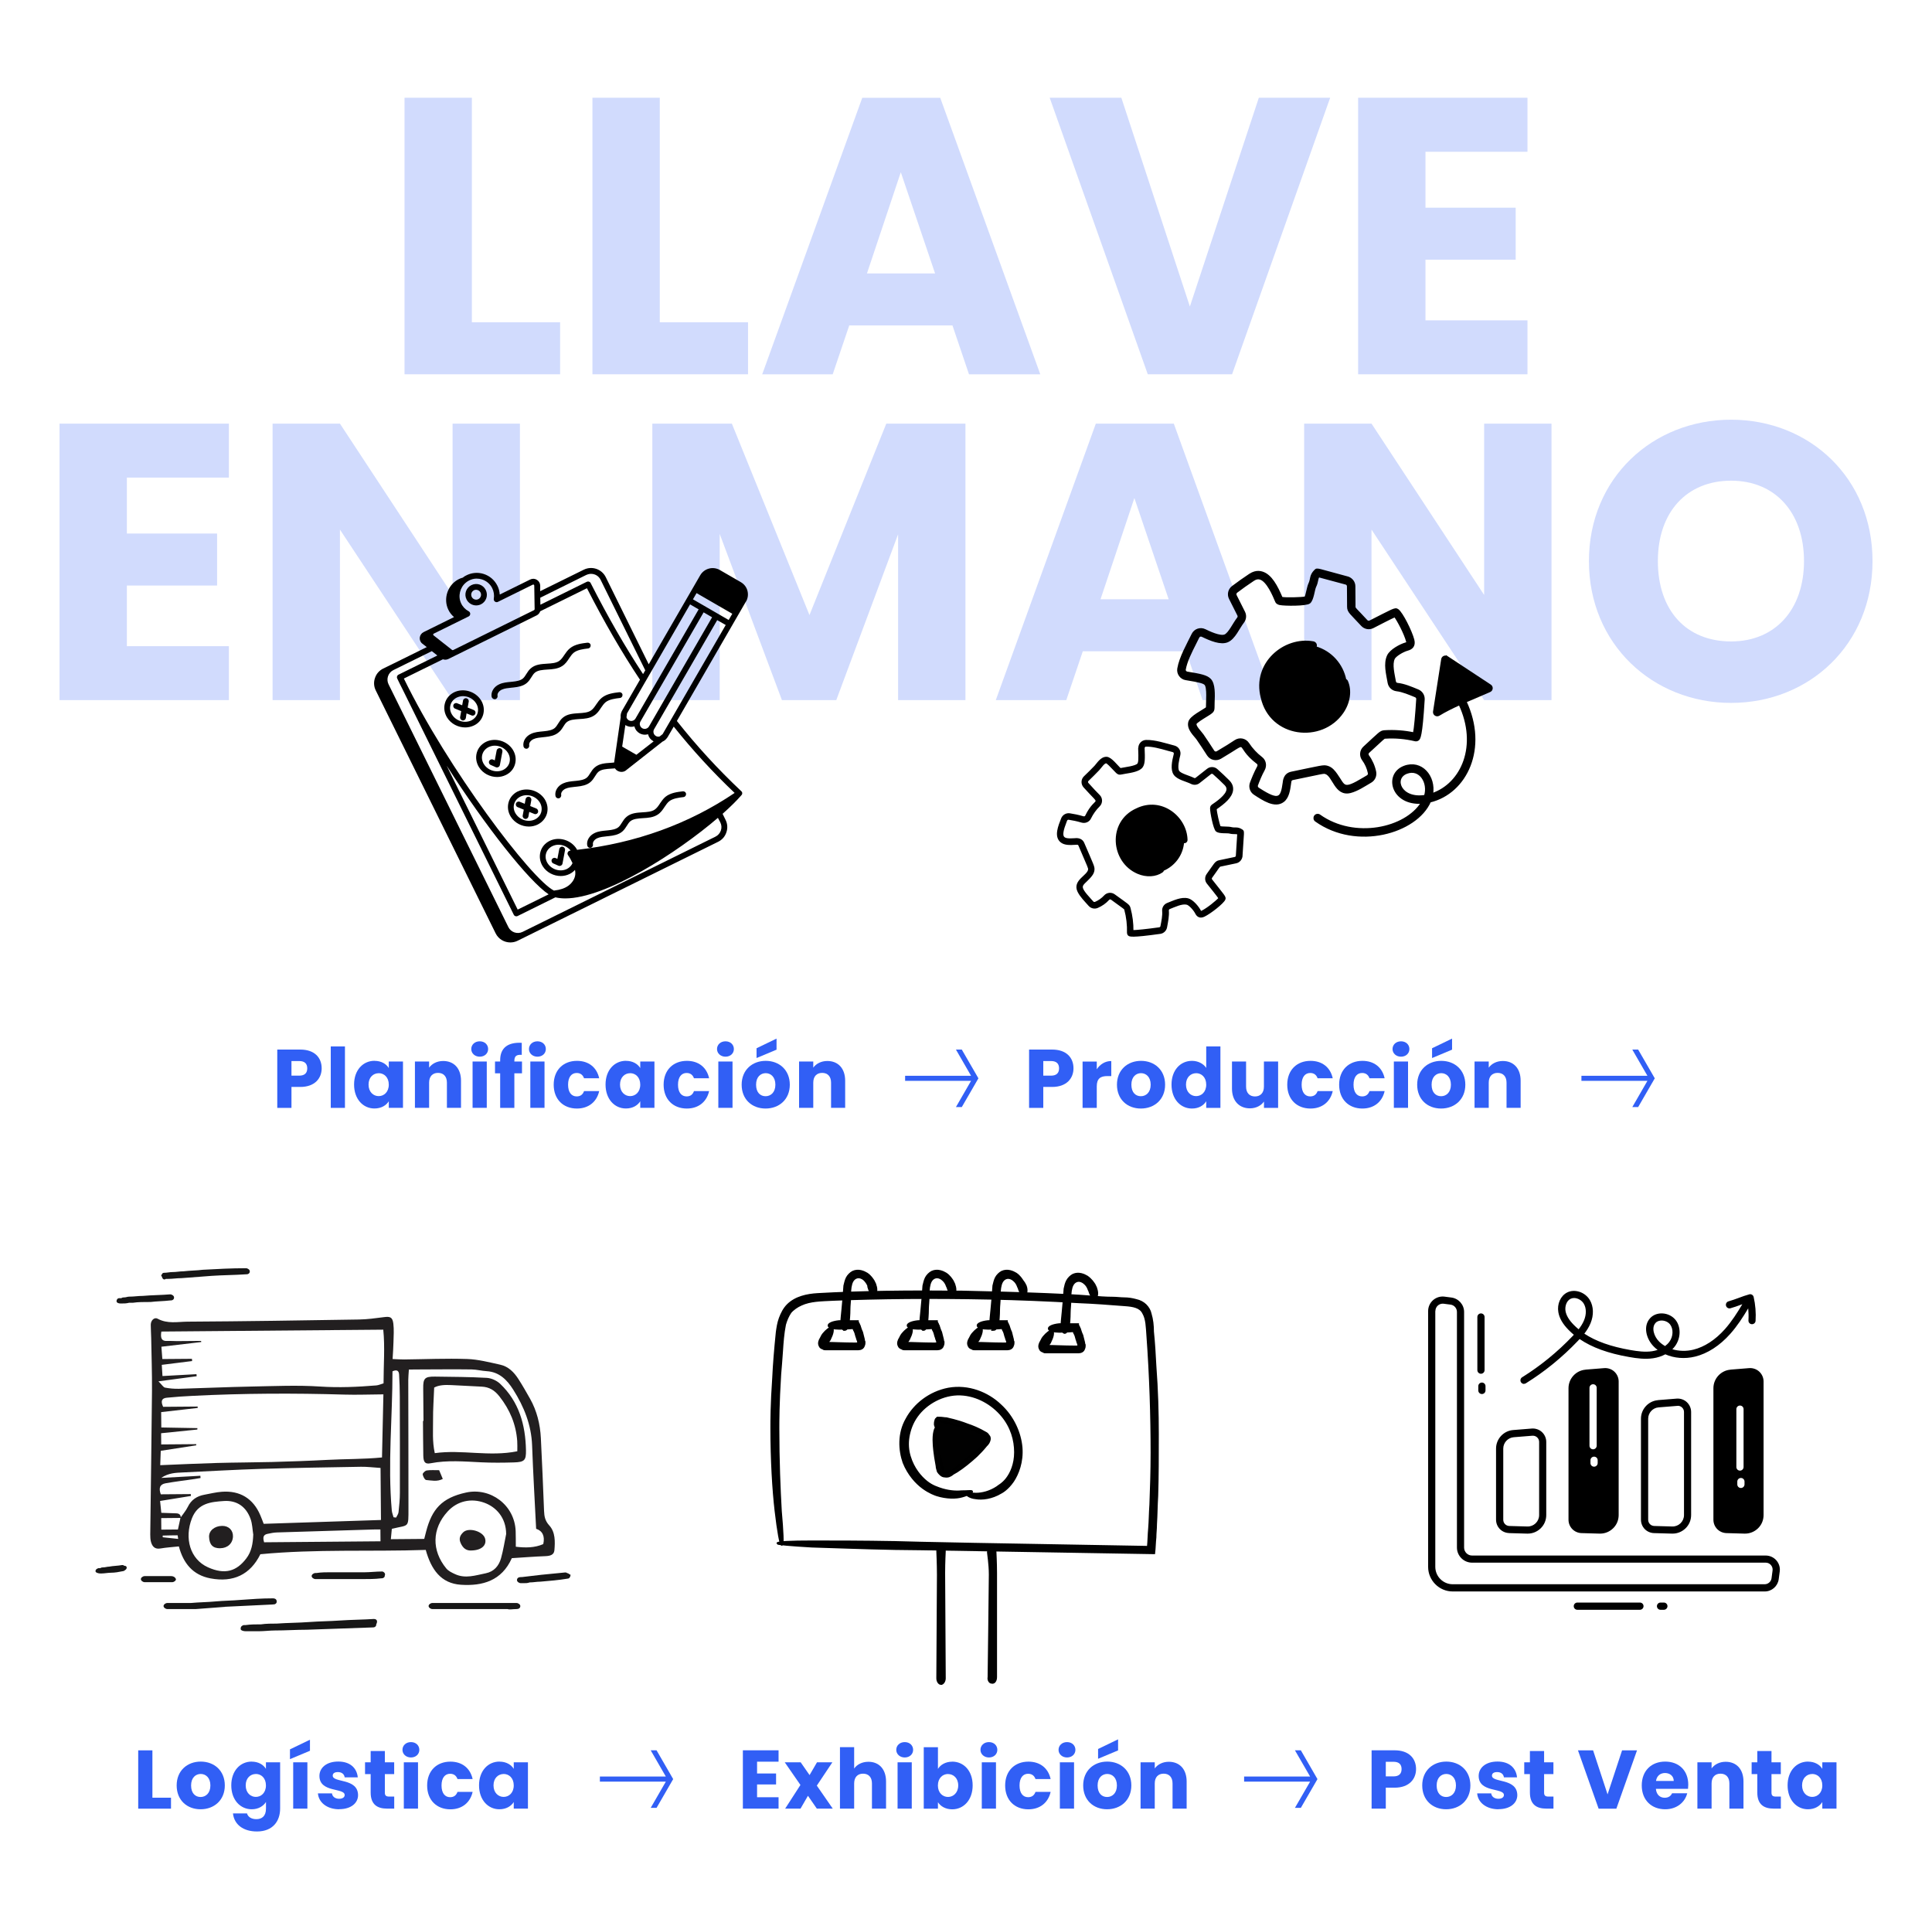 <?xml version="1.0" encoding="UTF-8"?><svg id="Layer_1" xmlns="http://www.w3.org/2000/svg" viewBox="0 0 412.5 411.11"><defs><style>.cls-1,.cls-2,.cls-3{stroke:#000;stroke-miterlimit:10;}.cls-1,.cls-3{stroke-width:.47px;}.cls-2{stroke-width:.36px;}.cls-3{fill:#010101;}.cls-4{fill:#221f20;}.cls-5{fill:#d1dbfd;}.cls-6{fill:#315ff5;}.cls-7{fill:#161616;}</style></defs><path class="cls-5" d="M100.75,20.87v47.93h18.84v11.1h-33.22V20.87h14.38Z"/><path class="cls-5" d="M140.87,20.87v47.93h18.84v11.1h-33.22V20.87h14.38Z"/><path class="cls-5" d="M203.35,69.48h-22.03l-3.53,10.43h-15.05l21.36-59.03h16.65l21.36,59.03h-15.22l-3.53-10.43ZM192.33,36.77l-7.23,21.61h14.55l-7.32-21.61Z"/><path class="cls-5" d="M268.78,20.87h15.22l-20.94,59.03h-18l-20.94-59.03h15.3l14.63,44.57,14.72-44.57Z"/><path class="cls-5" d="M326.13,32.4h-21.78v11.94h19.26v11.1h-19.26v12.95h21.78v11.52h-36.16V20.87h36.16v11.52Z"/><path class="cls-5" d="M48.87,101.96h-21.78v11.94h19.26v11.1h-19.26v12.95h21.78v11.52H12.71v-59.03h36.16v11.52Z"/><path class="cls-5" d="M111.01,90.44v59.03h-14.38l-24.05-36.41v36.41h-14.38v-59.03h14.38l24.05,36.58v-36.58h14.38Z"/><path class="cls-5" d="M139.27,90.44h16.99l16.57,40.87,16.4-40.87h16.9v59.03h-14.38v-35.4l-13.2,35.4h-11.6l-13.29-35.49v35.49h-14.38v-59.03Z"/><path class="cls-5" d="M253.22,139.04h-22.03l-3.53,10.43h-15.05l21.36-59.03h16.65l21.36,59.03h-15.22l-3.53-10.43ZM242.2,106.33l-7.23,21.61h14.55l-7.32-21.61Z"/><path class="cls-5" d="M331.26,90.44v59.03h-14.38l-24.05-36.41v36.41h-14.38v-59.03h14.38l24.05,36.58v-36.58h14.38Z"/><path class="cls-5" d="M369.61,150.06c-16.73,0-30.36-12.53-30.36-30.27s13.62-30.19,30.36-30.19,30.19,12.45,30.19,30.19-13.45,30.27-30.19,30.27ZM369.61,136.94c9.42,0,15.56-6.81,15.56-17.16s-6.14-17.16-15.56-17.16-15.64,6.64-15.64,17.16,6.05,17.16,15.64,17.16Z"/><path class="cls-6" d="M64.11,232.05h-1.88v4.47h-3.03v-12.45h4.91c3.05,0,4.57,1.72,4.57,4.01,0,2.06-1.4,3.97-4.57,3.97ZM63.88,229.64c1.21,0,1.72-.6,1.72-1.56s-.51-1.56-1.72-1.56h-1.65v3.12h1.65Z"/><path class="cls-6" d="M70.62,223.4h3.03v13.12h-3.03v-13.12Z"/><path class="cls-6" d="M79.96,226.48c1.47,0,2.52.67,3.05,1.54v-1.4h3.03v9.89h-3.03v-1.4c-.55.87-1.59,1.54-3.07,1.54-2.41,0-4.34-1.99-4.34-5.11s1.93-5.07,4.36-5.07ZM80.85,229.12c-1.13,0-2.16.85-2.16,2.43s1.03,2.46,2.16,2.46,2.16-.87,2.16-2.45-1.01-2.45-2.16-2.45Z"/><path class="cls-6" d="M95.42,231.14c0-1.35-.74-2.09-1.9-2.09s-1.9.74-1.9,2.09v5.37h-3.03v-9.89h3.03v1.31c.6-.83,1.67-1.42,3-1.42,2.29,0,3.81,1.56,3.81,4.22v5.78h-3.01v-5.37Z"/><path class="cls-6" d="M100.62,223.96c0-.92.73-1.65,1.81-1.65s1.79.73,1.79,1.65-.73,1.63-1.79,1.63-1.81-.73-1.81-1.63ZM100.9,226.62h3.03v9.89h-3.03v-9.89Z"/><path class="cls-6" d="M106.79,229.14h-1.1v-2.52h1.1v-.28c0-2.59,1.59-3.87,4.61-3.71v2.57c-1.17-.07-1.58.28-1.58,1.33v.09h1.63v2.52h-1.63v7.38h-3.03v-7.38Z"/><path class="cls-6" d="M112.94,223.96c0-.92.73-1.65,1.81-1.65s1.79.73,1.79,1.65-.73,1.63-1.79,1.63-1.81-.73-1.81-1.63ZM113.23,226.62h3.03v9.89h-3.03v-9.89Z"/><path class="cls-6" d="M123.18,226.48c2.48,0,4.24,1.37,4.75,3.72h-3.23c-.25-.69-.74-1.13-1.58-1.13-1.08,0-1.83.85-1.83,2.5s.74,2.5,1.83,2.5c.83,0,1.31-.41,1.58-1.13h3.23c-.51,2.29-2.27,3.72-4.75,3.72-2.91,0-4.96-1.95-4.96-5.09s2.06-5.09,4.96-5.09Z"/><path class="cls-6" d="M133.65,226.48c1.47,0,2.52.67,3.05,1.54v-1.4h3.03v9.89h-3.03v-1.4c-.55.87-1.59,1.54-3.07,1.54-2.41,0-4.34-1.99-4.34-5.11s1.93-5.07,4.36-5.07ZM134.54,229.12c-1.13,0-2.16.85-2.16,2.43s1.03,2.46,2.16,2.46,2.16-.87,2.16-2.45-1.01-2.45-2.16-2.45Z"/><path class="cls-6" d="M146.65,226.48c2.48,0,4.24,1.37,4.75,3.72h-3.23c-.25-.69-.74-1.13-1.58-1.13-1.08,0-1.83.85-1.83,2.5s.74,2.5,1.83,2.5c.83,0,1.31-.41,1.58-1.13h3.23c-.51,2.29-2.27,3.72-4.75,3.72-2.91,0-4.96-1.95-4.96-5.09s2.06-5.09,4.96-5.09Z"/><path class="cls-6" d="M153.09,223.96c0-.92.73-1.65,1.81-1.65s1.79.73,1.79,1.65-.73,1.63-1.79,1.63-1.81-.73-1.81-1.63ZM153.37,226.62h3.03v9.89h-3.03v-9.89Z"/><path class="cls-6" d="M163.46,236.66c-2.91,0-5.11-1.95-5.11-5.09s2.25-5.09,5.14-5.09,5.14,1.95,5.14,5.09-2.27,5.09-5.18,5.09ZM163.46,234.03c1.08,0,2.09-.8,2.09-2.46s-.99-2.46-2.06-2.46-2.06.78-2.06,2.46.92,2.46,2.02,2.46ZM165.8,221.73v2.36l-4.27,1.79v-2.09l4.27-2.06Z"/><path class="cls-6" d="M177.44,231.14c0-1.35-.74-2.09-1.9-2.09s-1.9.74-1.9,2.09v5.37h-3.03v-9.89h3.03v1.31c.6-.83,1.67-1.42,3-1.42,2.29,0,3.81,1.56,3.81,4.22v5.78h-3.01v-5.37Z"/><path class="cls-6" d="M224.63,232.05h-1.88v4.47h-3.03v-12.45h4.91c3.05,0,4.57,1.72,4.57,4.01,0,2.06-1.4,3.97-4.57,3.97ZM224.4,229.64c1.21,0,1.72-.6,1.72-1.56s-.51-1.56-1.72-1.56h-1.65v3.12h1.65Z"/><path class="cls-6" d="M234.17,236.52h-3.03v-9.89h3.03v1.65c.69-1.05,1.77-1.76,3.1-1.76v3.21h-.83c-1.44,0-2.27.5-2.27,2.2v4.59Z"/><path class="cls-6" d="M243.59,236.66c-2.91,0-5.11-1.95-5.11-5.09s2.25-5.09,5.14-5.09,5.14,1.95,5.14,5.09-2.27,5.09-5.18,5.09ZM243.59,234.03c1.08,0,2.09-.8,2.09-2.46s-.99-2.46-2.06-2.46-2.06.78-2.06,2.46.92,2.46,2.02,2.46Z"/><path class="cls-6" d="M254.49,226.48c1.31,0,2.45.6,3.05,1.51v-4.59h3.03v13.12h-3.03v-1.42c-.55.91-1.6,1.56-3.05,1.56-2.43,0-4.36-1.99-4.36-5.11s1.93-5.07,4.36-5.07ZM255.38,229.12c-1.13,0-2.16.85-2.16,2.43s1.03,2.46,2.16,2.46,2.16-.87,2.16-2.45-1.01-2.45-2.16-2.45Z"/><path class="cls-6" d="M272.9,236.52h-3.03v-1.35c-.6.85-1.67,1.45-3,1.45-2.29,0-3.83-1.58-3.83-4.22v-5.78h3.01v5.37c0,1.35.76,2.09,1.9,2.09s1.91-.74,1.91-2.09v-5.37h3.03v9.89Z"/><path class="cls-6" d="M279.8,226.48c2.48,0,4.24,1.37,4.75,3.72h-3.23c-.25-.69-.74-1.13-1.58-1.13-1.08,0-1.83.85-1.83,2.5s.74,2.5,1.83,2.5c.83,0,1.31-.41,1.58-1.13h3.23c-.51,2.29-2.27,3.72-4.75,3.72-2.91,0-4.96-1.95-4.96-5.09s2.06-5.09,4.96-5.09Z"/><path class="cls-6" d="M290.88,226.48c2.48,0,4.24,1.37,4.75,3.72h-3.23c-.25-.69-.74-1.13-1.58-1.13-1.08,0-1.83.85-1.83,2.5s.74,2.5,1.83,2.5c.83,0,1.31-.41,1.58-1.13h3.23c-.51,2.29-2.27,3.72-4.75,3.72-2.91,0-4.96-1.95-4.96-5.09s2.06-5.09,4.96-5.09Z"/><path class="cls-6" d="M297.32,223.96c0-.92.73-1.65,1.81-1.65s1.79.73,1.79,1.65-.73,1.63-1.79,1.63-1.81-.73-1.81-1.63ZM297.6,226.62h3.03v9.89h-3.03v-9.89Z"/><path class="cls-6" d="M307.69,236.66c-2.91,0-5.11-1.95-5.11-5.09s2.25-5.09,5.14-5.09,5.14,1.95,5.14,5.09-2.27,5.09-5.18,5.09ZM307.69,234.03c1.08,0,2.09-.8,2.09-2.46s-.99-2.46-2.06-2.46-2.06.78-2.06,2.46.92,2.46,2.02,2.46ZM310.03,221.73v2.36l-4.27,1.79v-2.09l4.27-2.06Z"/><path class="cls-6" d="M321.66,231.14c0-1.35-.74-2.09-1.9-2.09s-1.9.74-1.9,2.09v5.37h-3.03v-9.89h3.03v1.31c.6-.83,1.67-1.42,3-1.42,2.29,0,3.81,1.56,3.81,4.22v5.78h-3.01v-5.37Z"/><path d="M140.89,171.57c-.34.51-.68,1-1.14,1.3-.66.43-1.58.49-2.57.55-1.2.08-2.44.15-3.39.95-.45.37-.73.82-1,1.25-.23.37-.45.72-.73.96-.54.46-1.41.6-2.18.68l-.38.04c-.83.08-1.69.15-2.47.51-1.18.52-1.85,1.64-1.65,2.7.06.29.32.5.6.5.04,0,.08,0,.13-.01.33-.06.55-.4.49-.73-.1-.54.38-1.07.93-1.32.6-.27,1.32-.33,2.08-.41l.4-.04c.96-.1,2.06-.29,2.85-.97.43-.37.72-.82.98-1.24.23-.37.45-.72.74-.96.64-.52,1.62-.59,2.67-.66,1.1-.06,2.22-.14,3.16-.75.68-.43,1.09-1.05,1.48-1.65.31-.45.59-.87.96-1.18.79-.64,2.07-.8,3.09-.92.34-.04.57-.34.54-.69s-.34-.57-.69-.54c-1.19.14-2.66.32-3.73,1.19-.49.42-.83.95-1.18,1.44h0Z"/><path d="M105.61,149.28s.08,0,.13-.01c.33-.06.55-.4.49-.73-.1-.54.38-1.07.93-1.32.6-.27,1.32-.33,2.08-.41l.4-.04c.96-.1,2.06-.29,2.85-.97.43-.37.72-.82.98-1.24.23-.37.45-.72.74-.96.64-.52,1.62-.59,2.67-.66,1.1-.06,2.22-.14,3.16-.75.68-.43,1.09-1.05,1.48-1.65.31-.45.59-.87.96-1.18.79-.64,2.07-.8,3.09-.92.34-.04.57-.34.54-.69s-.34-.57-.69-.54c-1.19.14-2.66.32-3.73,1.19-.52.42-.87.95-1.21,1.44-.34.51-.68,1-1.14,1.3-.66.43-1.58.49-2.57.55-1.2.08-2.44.15-3.39.95-.45.37-.73.82-1,1.25-.23.37-.45.72-.73.96-.54.46-1.41.6-2.18.68l-.38.04c-.83.08-1.69.15-2.47.51-1.18.52-1.85,1.64-1.65,2.7.09.29.36.5.64.5Z"/><path d="M103.16,152.57c.29-1.03.13-2.12-.46-3.08-1.19-1.9-3.76-2.66-5.75-1.69-.97.49-1.67,1.3-1.95,2.31-.29,1.03-.13,2.12.46,3.08.83,1.34,2.35,2.11,3.87,2.11.64,0,1.28-.14,1.88-.43.97-.46,1.67-1.29,1.95-2.3ZM101.97,152.24c-.19.66-.66,1.21-1.32,1.55-1.43.7-3.28.15-4.14-1.23-.41-.65-.52-1.39-.32-2.08.19-.66.66-1.21,1.32-1.55.42-.2.88-.31,1.34-.31,1.1,0,2.2.56,2.8,1.53.41.65.52,1.39.32,2.08Z"/><path d="M120.27,155.13c.23-.37.45-.72.74-.96.64-.52,1.62-.59,2.67-.66,1.1-.06,2.22-.14,3.16-.75.68-.43,1.09-1.05,1.48-1.65.31-.45.59-.87.96-1.18.79-.64,2.07-.8,3.09-.92.34-.04.57-.34.54-.69s-.34-.57-.69-.54c-1.19.14-2.66.32-3.73,1.19-.52.42-.87.95-1.21,1.44-.34.51-.68,1-1.14,1.3-.66.43-1.58.49-2.57.55-1.2.08-2.44.15-3.39.95-.45.37-.73.82-1,1.25-.23.37-.45.72-.73.96-.54.46-1.41.6-2.18.68l-.38.04c-.83.08-1.69.15-2.47.51-1.18.52-1.85,1.64-1.65,2.7.06.29.32.5.6.5.04,0,.08,0,.13-.01.33-.06.55-.4.49-.73-.1-.54.38-1.07.93-1.32.6-.27,1.32-.33,2.08-.41l.4-.04c.96-.1,2.06-.29,2.85-.97.47-.36.75-.8,1.02-1.24Z"/><path d="M109.96,163.15c.29-1.03.13-2.12-.46-3.08-1.19-1.9-3.76-2.66-5.75-1.69-.97.49-1.67,1.3-1.95,2.31-.29,1.03-.13,2.12.46,3.08.83,1.34,2.35,2.11,3.87,2.11.64,0,1.28-.14,1.88-.43.97-.47,1.67-1.29,1.95-2.3ZM108.77,162.81c-.19.66-.66,1.21-1.32,1.55-1.43.7-3.28.15-4.14-1.23-.41-.65-.52-1.39-.32-2.08.19-.66.66-1.21,1.32-1.55.42-.2.88-.31,1.34-.31,1.1,0,2.2.56,2.8,1.53.4.66.51,1.39.32,2.08Z"/><path d="M110.54,168.96c-.97.49-1.67,1.3-1.95,2.31-.29,1.03-.13,2.12.46,3.08.83,1.34,2.35,2.11,3.87,2.11.64,0,1.28-.14,1.88-.43.97-.49,1.67-1.3,1.97-2.31.29-1.03.13-2.12-.46-3.08-1.2-1.89-3.78-2.64-5.76-1.67ZM115.56,173.38c-.19.66-.66,1.21-1.32,1.55-1.43.7-3.28.15-4.14-1.23-.41-.65-.52-1.39-.32-2.08.19-.66.66-1.21,1.32-1.55.42-.2.88-.31,1.34-.31,1.1,0,2.2.56,2.8,1.53.4.65.51,1.39.32,2.08Z"/><path d="M101.17,151.59l-1.32-.54.23-1.26c.06-.33-.17-.65-.5-.72s-.66.17-.72.5l-.18,1-1.07-.43c-.32-.13-.68.03-.8.34s.03.68.34.8l1.32.54-.23,1.26c-.06.33.17.65.5.72.04.01.08.01.11.01.29,0,.55-.22.61-.51l.15-1,1.07.43c.08.03.15.05.23.05.24,0,.47-.14.57-.38.13-.33-.01-.69-.33-.82Z"/><path d="M106.77,159.73c-.33-.06-.66.15-.73.5l-.4,2.1-.38-.17c-.31-.14-.68,0-.82.32-.14.31,0,.68.32.82l1.1.49c.08.04.17.05.26.05.1,0,.19-.03.29-.08.17-.09.28-.24.32-.43l.54-2.86c.06-.34-.15-.66-.5-.73Z"/><path d="M114.53,172.62l-1.32-.54.23-1.26c.06-.33-.17-.66-.5-.72-.33-.06-.65.17-.72.5l-.18,1-1.07-.43c-.32-.13-.68.03-.8.34s.03.68.34.8l1.32.54-.23,1.26c-.06.33.17.65.5.72.04.01.08.01.11.01.29,0,.55-.22.61-.51l.18-1,1.07.43c.08.03.15.05.23.05.24,0,.47-.14.57-.38.1-.33-.05-.69-.36-.82Z"/><path d="M120.14,180.76c-.33-.06-.66.15-.73.5l-.4,2.1-.38-.17c-.31-.14-.68,0-.82.32-.14.31,0,.68.32.82l1.1.49c.08.04.17.05.26.05.1,0,.19-.03.29-.08.17-.09.28-.24.32-.43l.54-2.86c.06-.34-.17-.66-.5-.73Z"/><path d="M99.61,127.97c.4.8,1.21,1.28,2.06,1.28.34,0,.69-.08,1.01-.23,1.14-.56,1.6-1.93,1.03-3.07s-1.93-1.6-3.07-1.03c-1.12.55-1.6,1.92-1.03,3.05ZM101.19,126.01c.15-.08.31-.1.46-.1.38,0,.77.22.95.59.26.52.04,1.15-.47,1.41-.52.26-1.15.04-1.41-.47-.26-.54-.05-1.16.47-1.42Z"/><path d="M159.28,128.44c.41-.7.51-1.53.31-2.31-.2-.79-.72-1.44-1.42-1.85l-4.48-2.59c-1.46-.84-3.33-.34-4.18,1.11l-11,19.02-9.17-18.6c-.86-1.74-2.96-2.45-4.69-1.6l-9.31,4.59v-1.2c-.01-.51-.28-.97-.72-1.23-.43-.27-.96-.29-1.42-.06l-6.5,3.21c-.04-.65-.2-1.29-.5-1.88-.6-1.21-1.64-2.11-2.93-2.52s-2.66-.27-3.85.38c-.22.11-.41.24-.59.4-.37.1-.72.23-1.03.41-2.24,1.23-3.18,4.09-2.1,6.4.29.64.73,1.18,1.24,1.62l-4.88,2.41-1.62.8c-.46.23-.75.66-.82,1.16-.05.5.15,1,.55,1.3l.95.74-7.68,3.79h-.01l-1.61.79c-.84.41-1.47,1.12-1.76,2.02-.31.88-.24,1.84.18,2.67l25.58,51.83c.61,1.24,1.85,1.95,3.14,1.95.52,0,1.05-.11,1.55-.36l1.62-.8,41.2-20.33c.84-.41,1.47-1.12,1.76-2.02.31-.88.24-1.84-.18-2.67l-.63-1.28c1.66-1.48,3.05-2.85,4.05-4.01.01-.01.01-.03.03-.04.03-.04.04-.06.06-.1.01-.04.04-.08.04-.11.01-.04.01-.08.01-.11v-.11s-.01-.08-.03-.1c-.01-.04-.03-.08-.05-.11-.01-.01-.01-.04-.03-.05s-.03-.03-.05-.04c-.01-.01-.03-.04-.04-.05-5.02-4.73-9.53-9.65-13.75-14.99l14.74-25.49ZM147.34,129.03l1.83,1.06-13.48,23.3c-.29.5-.93.68-1.44.38-.24-.14-.42-.37-.49-.64l.11-.82,13.47-23.29ZM152.05,131.76l-13.48,23.32c-.14.24-.37.42-.64.49-.27.08-.56.04-.8-.1s-.42-.37-.49-.64c-.08-.27-.04-.55.1-.8l13.49-23.3.55.32,1.26.73ZM135.88,161.14l-3.04-1.75.68-4.61.11.08c.36.2.75.31,1.15.31.23,0,.46-.04.68-.1,0,.03,0,.05.01.08.15.59.54,1.09,1.07,1.39.36.2.74.31,1.15.31.2,0,.4-.03.6-.08.03-.01.05-.03.08-.03,0,.03,0,.05.01.08.15.59.54,1.09,1.07,1.39.04.03.08.04.11.06l-3.69,2.87ZM141.49,156.72l-.65.51c-.27.08-.56.04-.8-.1s-.42-.37-.49-.64-.04-.56.1-.8l13.48-23.3,1.71.98.11.06-13.47,23.29ZM147.95,127.95l.77-1.33,7.63,4.41-.77,1.33-.09-.05-7.54-4.36ZM125.2,122.74c.32-.15.66-.23,1-.23.83,0,1.64.46,2.03,1.26l9.54,19.34-.47.8c-3.85-5.83-7.51-12.21-11.19-19.43-.15-.31-.52-.42-.83-.27l-9.9,4.89-.03-1.49,9.85-4.88ZM101.79,123.53c.37,0,.74.05,1.11.17.97.31,1.75.97,2.2,1.88.34.7.46,1.48.33,2.25-.04.23.05.46.24.6s.43.17.64.06l7.44-3.67c.1-.05.18-.01.22.01s.1.08.1.19l.08,5.02c0,.09-.05.17-.13.22l-17.26,8.52c-.08.04-.18.03-.24-.03l-3.94-3.1c-.09-.06-.09-.15-.09-.2s.03-.14.13-.18l7.44-3.67c.2-.1.34-.32.34-.55s-.13-.45-.33-.55c-.72-.38-1.28-.97-1.62-1.7-.72-1.53-.24-3.4,1.03-4.43.17-.13.33-.26.52-.36.57-.33,1.18-.49,1.79-.49ZM153.8,175.59c.27.54.31,1.15.11,1.72s-.6,1.03-1.14,1.3l-41.2,20.34c-1.12.55-2.48.09-3.03-1.03l-25.58-51.83c-.55-1.11-.09-2.48,1.02-3.03l8.22-4.05,1.18.93-8.29,4.09c-.31.15-.43.51-.28.82.37.79.77,1.58,1.18,2.39l23.7,48.04c.1.22.33.34.55.34.09,0,.19-.03.27-.06l8.07-3.99c.65.15,1.34.23,2.1.23,8.7,0,23.87-9.71,32.6-17.2l.52.98ZM121.28,182.57c.37.52.69,1.1.96,1.7-.23.52-.64.96-1.19,1.24-1.43.7-3.28.15-4.14-1.23-.41-.65-.52-1.39-.32-2.08.19-.66.66-1.21,1.32-1.55.42-.2.88-.31,1.34-.31.98,0,1.97.46,2.59,1.25-.04,0-.08.01-.11.01-.22.03-.41.15-.5.36-.1.19-.08.42.05.6ZM95.4,163.51c8.25,12.89,17.55,24.65,21.74,27.42l-6.61,3.26-15.14-30.68ZM156.87,169.27c-9.81,6.63-21.12,10.72-33.66,12.16-.04-.08-.08-.14-.11-.22-1.19-1.9-3.76-2.66-5.75-1.69-.97.49-1.67,1.3-1.95,2.31-.29,1.03-.13,2.12.46,3.08.83,1.34,2.35,2.11,3.87,2.11.64,0,1.28-.14,1.88-.43.46-.23.84-.52,1.16-.88.06.34.09.66.06.96-.08.91-.64,1.81-1.49,2.43-.77.55-1.76.88-2.96,1.01-.04,0-.06.01-.09.03-4.85-2.4-22.79-26.2-32.06-45.28l8.34-4.11c.15.05.33.09.5.09.22,0,.45-.05.65-.15l1.62-.8,17.26-8.52c.36-.18.61-.5.74-.87l9.98-4.92c3.71,7.26,7.42,13.67,11.32,19.53l-3.82,6.61s-.01.04-.03.05c-.03.04-.04.08-.05.11-.19.4-.26.82-.22,1.25l-1.39,9.61s0,.03-.01.05c-.23.03-.46.05-.7.06-1.2.08-2.44.15-3.39.95-.45.37-.73.82-1,1.25-.23.37-.45.72-.73.96-.54.46-1.41.6-2.18.68l-.4.04c-.83.08-1.67.15-2.47.51-1.18.52-1.85,1.64-1.65,2.7.06.29.32.5.6.5.04,0,.08,0,.13-.01.33-.06.55-.4.49-.73-.1-.54.38-1.07.93-1.32.6-.27,1.32-.33,2.07-.41l.4-.04c.96-.1,2.06-.29,2.85-.97.43-.37.72-.82.98-1.24.23-.37.45-.72.74-.96.64-.52,1.62-.59,2.67-.66.28-.01.56-.04.84-.06.14.22.33.4.56.52.13.08.27.14.41.17.14.04.29.06.43.06.4,0,.78-.14,1.07-.42l7.68-6.04c.4-.17.73-.45.97-.8.03-.04.05-.06.08-.1.01-.01.03-.03.03-.04l1.32-2.27c4.02,5.03,8.3,9.7,13.02,14.18h0Z"/><g id="_31"><path class="cls-1" d="M253.2,144.97c3.05.5,3.79.72,4.16,1.09.65.67.34,3.88.35,5.07-.91.7-3.45,1.87-3.76,3.01-.41,1.49,1.14,2.8,1.71,3.6.75,1.06,1.46,2.18,2.26,3.41.57.89,1.73,1.16,2.65.63,6.9-4.06,2.66-2.89,7.94,1.13.26.2.26.56.12.81-.67,1.23-1.17,2.49-1.53,3.44-.32.85,0,1.84.78,2.33,1.86,1.21,4.32,2.87,6.08,1.54,1.05-.79,1.27-2.34,1.46-3.71.07-.22-.04-.88.56-1.01,6.57-1.36,6.58-1.42,7.03-1.29,1.74.5,2.11,4.86,5.31,4.05,1.48-.38,2.97-1.39,4.34-2.19.73-.42,1.1-1.27.93-2.12-.25-1.21-.77-2.38-1.5-3.38-.19-.26-.16-.61.07-.82,3.37-3.08,3.25-3.07,3.57-3.09,2.16-.14,4.32.05,6.42.55.19.05.44,0,.6-.12.28-.21.72-.53,1.2-8.56.05-.85-.44-1.62-1.23-1.94-1.44-.59-2.89-1.22-4.37-1.38-.28-.03-.49-.23-.54-.5-.26-1.55-.84-3.66-.23-4.95.29-.61,1.83-1.59,3-1.91.72-.2,1.5-.72,1.16-2.05-.47-1.82-2.43-5.74-3.33-6.37-.57-.41-1-.01-5.9,2.45-.25.13-.55.07-.74-.14-2.41-2.62-2.59-2.59-2.59-3.02l-.03-4.36c0-.79-.48-1.5-1.29-1.83-6.78-1.8-6.58-1.96-7.04-1.52h0c-1.08,1.06-.73,1.78-1.23,2.81-.32.65-.58,2.43-.85,2.94-.8.18-4.18.27-5.11.09-1.05-2.49-2.28-4.83-4.14-5.41-.16-.01-1.19-.5-2.64.46-1.24.82-2.48,1.7-3.67,2.6-.75.57-.99,1.6-.56,2.45l1.79,3.56c.11.22.08.47-.07.66-.92,1.18-1.86,3.29-2.8,3.69-1.05.44-3.48-.74-4.28-1.13-.98-.48-2.15-.08-2.62.9-1.07,2.19-2.65,4.92-3.05,7.32-.17,1.04.55,2.04,1.6,2.22ZM255.17,137.37c.68-1.34.7-1.56,1.03-1.67.16-.05.32-.04.48.03,1.87.91,3.97,1.76,5.39,1.16,1.48-.63,2.33-2.81,3.33-4.09.47-.61.55-1.41.21-2.09h0s-1.79-3.56-1.79-3.56c-.14-.27-.06-.6.17-.79,1.17-.89,2.38-1.74,3.6-2.55.53-.35,1.01-.45,1.48-.3,1.56.46,2.87,3.58,3.42,4.89.16.39.58.49.74.53.94.22,5.7.26,6.35-.31.73-.64.88-2.75,1.21-3.41.52-1.07.33-1.65.75-2.2l5.89,1.58c.23.1.39.32.39.58l.03,4.36c0,1.11.6,1.36,2.94,3.92.61.66,1.55.83,2.34.43,1.2-.62,3.84-1.99,4.7-2.35.65.84,2.18,3.71,2.62,5.41.06.23.04.31.04.31,0,0-.07.06-.26.11-1.23.34-3.3,1.47-3.85,2.63-.81,1.71-.19,3.92.12,5.75.15.86.83,1.5,1.7,1.6,1.29.15,2.7.76,4.02,1.3.25.1.41.35.39.61-.21,3.41-.48,6.27-.7,7.34-2.06-.44-4.16-.59-6.27-.46-.93.06-.99.33-4.39,3.44-.73.67-.83,1.79-.24,2.59.62.84,1.06,1.83,1.27,2.86.06.28-.06.56-.29.69-.26.15-.52.31-.79.47-4.6,2.76-4.09,1.66-5.89-.84-.39-.55-.99-1.38-1.93-1.63-.85-.24-1.15-.07-7.66,1.27-1.63.34-1.57,2.01-1.62,2.13-.46,3.29-.95,4.17-5.26,1.38l-.23-.15c-.24-.16-.35-.47-.25-.74.34-.91.81-2.11,1.45-3.27.48-.88.28-1.94-.48-2.52-1.11-.85-2.07-1.87-2.84-3.05-.61-.93-1.84-1.17-2.75-.55-.82.56-2.11,1.36-3.84,2.38-.29.17-.66.08-.84-.2-.78-1.2-1.52-2.36-2.29-3.46-.53-.76-1.7-1.81-1.52-2.46.15-.34,1.47-1.15,2.1-1.54,2.06-1.26,1.67-1.05,1.75-2.93.07-1.77.16-3.97-.76-4.91-.73-.75-2-1.01-4.89-1.48-.33-.06-.56-.37-.51-.68.29-1.74,1.33-3.79,2.25-5.6Z"/><path class="cls-1" d="M286.63,152.07c1.44-2.1,1.8-4.63.95-6.59-.07-.17-.21-.29-.37-.36-.65-3.18-2.98-5.95-6.4-6.93.29-.41.06-.95-.43-1.04-6.11-1.1-12.86,4.46-10.97,11.76,1.89,8.41,12.78,9.64,17.22,3.16Z"/><path class="cls-2" d="M243.19,159.76c.09,2.41.04,3.01-.19,3.35-.41.6-2.91.86-3.81,1.05-.68-.59-1.96-2.35-2.88-2.41-1.2-.08-1.96,1.31-2.49,1.86-.69.73-1.44,1.46-2.26,2.25-.59.57-.62,1.5-.07,2.12,4.17,4.64,2.62,1.59.37,6.24-.11.23-.39.28-.6.22-1.04-.32-2.08-.51-2.86-.63-.7-.11-1.4.29-1.66.95-.63,1.61-1.52,3.74-.23,4.88.77.68,1.99.6,3.06.54.18.02.67-.16.85.27,2.06,4.81,2.1,4.81,2.08,5.17-.12,1.4-3.38,2.37-2.27,4.68.52,1.07,1.52,2.05,2.34,2.98.44.49,1.14.65,1.76.38.89-.38,1.7-.95,2.35-1.67.17-.18.44-.22.63-.07,2.87,2.1,2.85,2.01,2.91,2.25.44,1.63.63,3.3.58,4.99,0,.15.07.33.19.44.21.18.52.46,6.72-.41.65-.09,1.17-.59,1.29-1.24.22-1.19.48-2.4.38-3.55-.02-.22.1-.41.3-.49,1.14-.44,2.67-1.21,3.75-.94.51.12,1.5,1.15,1.93,1.99.26.52.78,1.04,1.74.57,1.32-.64,4.01-2.75,4.35-3.53.22-.5-.15-.76-2.79-4.13-.14-.17-.14-.41,0-.59,1.63-2.25,1.58-2.38,1.91-2.45l3.33-.7c.6-.13,1.07-.6,1.2-1.27.32-5.46.48-5.32.07-5.61h0c-.98-.66-1.47-.28-2.33-.51-.54-.14-1.95-.07-2.38-.19-.26-.58-.86-3.15-.86-3.89,1.74-1.19,3.33-2.49,3.5-4-.02-.13.19-.99-.76-1.94-.82-.82-1.68-1.63-2.55-2.4-.55-.49-1.38-.51-1.96-.05l-2.44,1.92c-.15.12-.35.14-.52.05-1.04-.52-2.8-.91-3.25-1.57-.5-.73.03-2.77.2-3.45.21-.82-.27-1.65-1.09-1.87-1.84-.48-4.16-1.26-6.06-1.2-.82.03-1.47.74-1.45,1.57ZM249.3,160.09c1.13.31,1.3.29,1.44.53.06.11.08.24.05.37-.41,1.57-.73,3.31-.05,4.3.71,1.03,2.51,1.34,3.64,1.91.54.27,1.16.21,1.63-.16h0s2.44-1.92,2.44-1.92c.19-.15.45-.14.63.01.86.75,1.7,1.55,2.5,2.35.35.35.5.71.46,1.09-.11,1.26-2.29,2.75-3.21,3.37-.28.19-.29.52-.29.65-.02.75.68,4.4,1.22,4.8.61.46,2.24.25,2.79.39.9.23,1.31,0,1.79.23l-.3,4.74c-.04.19-.19.34-.38.38l-3.33.7c-.85.18-.95.67-2.54,2.85-.41.57-.4,1.31.03,1.85.66.82,2.12,2.63,2.52,3.23-.54.63-2.5,2.24-3.73,2.84-.16.08-.23.08-.23.08,0,0-.05-.04-.13-.18-.45-.88-1.64-2.3-2.61-2.54-1.43-.35-3.03.46-4.37.98-.63.25-1.02.87-.96,1.55.09,1.01-.16,2.18-.37,3.27-.04.21-.2.36-.41.39-2.64.37-4.87.6-5.71.6.02-1.64-.19-3.27-.62-4.86-.19-.7-.4-.7-3.31-2.82-.63-.45-1.49-.36-2.02.22-.55.6-1.24,1.09-1.99,1.41-.21.09-.44.04-.58-.12-.16-.17-.32-.35-.48-.53-2.82-3.08-1.9-2.87-.27-4.63.36-.39.9-.97.95-1.73.05-.69-.12-.89-2.16-5.65-.51-1.19-1.78-.89-1.88-.91-2.58.16-3.33-.08-1.87-3.8l.08-.2c.08-.21.3-.34.53-.3.75.12,1.74.3,2.72.6.75.23,1.53-.09,1.85-.76.48-.98,1.11-1.87,1.89-2.64.61-.61.61-1.59,0-2.19-.55-.54-1.36-1.4-2.41-2.57-.18-.19-.17-.49.02-.67.8-.78,1.57-1.53,2.28-2.28.5-.53,1.12-1.57,1.65-1.54.29.06,1.1.94,1.5,1.36,1.28,1.38,1.06,1.11,2.51.88,1.36-.22,3.06-.49,3.63-1.34.46-.68.46-1.69.37-3.96,0-.26.19-.49.44-.5,1.37-.05,3.1.43,4.63.86Z"/><path class="cls-2" d="M242.95,186.39c1.83.77,3.81.66,5.18-.3.12-.08.19-.2.21-.34,2.33-.99,4.08-3.19,4.3-5.96.36.16.74-.1.73-.49-.11-4.84-5.4-9.13-10.68-6.56-6.13,2.74-5.38,11.25.25,13.64Z"/><path class="cls-1" d="M308.97,140.3c-.4-.27-.96-.03-1.03.46l-1.74,11.16c-.09.56.52.97,1.01.67,1.32-.81,2.85-1.56,4.43-2.28,4.18,8.86.55,17.11-5.9,19.26.66-3.8-2.29-7.25-5.93-5.85-4.19,1.61-2.61,8.09,3.82,7.63-3.46,5.62-14.46,8.06-21.91,2.75-.3-.22-.72-.14-.93.16s-.14.72.16.93c8.71,6.21,21.42,2.56,24.34-4.1,7.77-1.87,12.26-11.39,7.59-21.33,2.04-.89,3.63-1.54,5.2-2.24.49-.22.53-.88.09-1.17l-9.2-6.06ZM300.3,164.98c2.88-1.11,4.87,2.07,3.98,4.96-5.31.84-6.98-3.8-3.98-4.96Z"/></g><polygon class="cls-6" points="208.9 230.21 205.35 236.35 204.1 236.35 207.33 230.75 193.25 230.75 193.25 229.67 207.33 229.67 204.1 224.07 205.35 224.07 208.9 230.21"/><polygon class="cls-6" points="353.31 230.21 349.76 236.35 348.51 236.35 351.74 230.75 337.65 230.75 337.65 229.67 351.74 229.67 348.51 224.07 349.76 224.07 353.31 230.21"/><path d="M322.2,327.3l3.86.11s.08,0,.12,0c1.04,0,2.01-.4,2.76-1.12.78-.75,1.2-1.76,1.2-2.85v-15.61c0-.8-.34-1.56-.92-2.1-.58-.54-1.38-.81-2.17-.75l-3.98.32c-2.05.16-3.65,1.9-3.65,3.95v15.18c0,1.56,1.22,2.81,2.77,2.86ZM320.96,309.26c0-1.26.98-2.33,2.24-2.43l3.98-.32s.07,0,.11,0c.33,0,.65.12.9.35.28.25.43.6.43.98v15.61c0,.66-.26,1.28-.74,1.75-.48.46-1.1.71-1.77.69l-3.86-.11c-.72-.02-1.29-.6-1.29-1.33v-15.18Z"/><path d="M338.54,292.41c-2.05.16-3.65,1.9-3.65,3.95v28.08c0,1.56,1.22,2.81,2.77,2.86l3.86.11s.08,0,.12,0c1.04,0,2.01-.4,2.76-1.12.78-.75,1.2-1.76,1.2-2.85v-28.51c0-.8-.34-1.56-.92-2.1-.58-.54-1.38-.81-2.17-.75l-3.98.32ZM340.91,308.64c0,.42-.34.77-.77.77s-.77-.34-.77-.77v-12.35c0-.42.34-.77.77-.77s.77.34.77.77v12.35ZM341.12,311.75v.6c0,.42-.34.77-.77.77s-.77-.34-.77-.77v-.6c0-.42.34-.77.77-.77s.77.34.77.77Z"/><path d="M354.01,298.92c-2.05.16-3.65,1.9-3.65,3.95v21.57c0,1.56,1.22,2.81,2.77,2.86l3.86.11s.08,0,.12,0c1.04,0,2.01-.4,2.76-1.12.78-.75,1.2-1.76,1.2-2.85v-22c0-.8-.34-1.56-.92-2.1-.58-.54-1.37-.81-2.17-.75l-3.98.32ZM358.22,300.12c.33,0,.65.12.9.35.28.25.43.6.43.98v22c0,.66-.26,1.28-.74,1.75-.48.46-1.1.71-1.77.69l-3.85-.11c-.72-.02-1.29-.6-1.29-1.33v-21.57c0-1.26.98-2.33,2.24-2.42l3.98-.32s.07,0,.11,0Z"/><path d="M369.48,292.41c-2.05.16-3.65,1.9-3.65,3.95v28.08c0,1.56,1.22,2.81,2.77,2.86l3.86.11s.08,0,.12,0c1.04,0,2.01-.4,2.76-1.12.78-.75,1.2-1.76,1.2-2.85v-28.51c0-.8-.34-1.56-.92-2.1-.58-.54-1.38-.81-2.17-.75l-3.98.32ZM372.27,313.19c0,.42-.34.77-.77.77s-.77-.34-.77-.77v-12.35c0-.42.34-.77.77-.77s.77.34.77.77v12.35ZM372.47,316.3v.6c0,.42-.34.77-.77.77s-.77-.34-.77-.77v-.6c0-.42.34-.77.77-.77s.77.34.77.77Z"/><path d="M310.19,339.76h66.6c1.5,0,2.78-1.12,2.98-2.61l.22-1.65c.12-.86-.15-1.73-.72-2.38-.57-.65-1.4-1.03-2.27-1.03h-62.7c-.94,0-1.7-.76-1.7-1.7v-50.3c0-1.55-1.16-2.87-2.7-3.08l-1.47-.19c-.88-.12-1.78.16-2.45.74-.67.59-1.06,1.44-1.06,2.33v54.62c0,2.89,2.35,5.25,5.25,5.25ZM306.47,279.89c0-.45.19-.88.53-1.18.29-.25.66-.39,1.03-.39.07,0,.14,0,.2.01l1.47.19c.78.1,1.37.77,1.37,1.56v50.3c0,1.78,1.45,3.23,3.23,3.23h62.7c.43,0,.83.18,1.11.51.28.32.41.75.35,1.17l-.22,1.65c-.1.73-.73,1.28-1.47,1.28h-66.6c-2.05,0-3.72-1.67-3.72-3.72v-54.62Z"/><path d="M325.4,295.43c.14,0,.28-.04.4-.12,4.04-2.52,7.75-5.54,11.04-8.99.14-.15.28-.3.42-.45,2.66,1.81,6.1,3.06,10.6,3.84,1.64.29,3.39.52,5.12.26.94-.14,1.81-.43,2.58-.84,1.89.83,4.14,1.03,6.35.49,2.67-.65,5.27-2.33,7.52-4.86,1.49-1.67,2.7-3.55,3.83-5.44.08.85.1,1.71.05,2.57-.03.42.29.79.71.81.02,0,.03,0,.05,0,.4,0,.74-.31.76-.72.11-1.71-.03-3.42-.41-5.09-.05-.2-.17-.38-.35-.48-.18-.11-.39-.14-.59-.08-.75.2-1.51.48-2.23.75-.71.26-1.45.53-2.19.74-.41.11-.65.53-.54.94.11.41.53.65.94.54.8-.22,1.57-.5,2.31-.78.08-.03.15-.05.23-.08-1.1,1.86-2.29,3.7-3.71,5.31-2.04,2.29-4.37,3.81-6.74,4.39-1.52.37-3.09.32-4.49-.09.22-.22.42-.45.6-.7,1.21-1.67,1.27-3.98.14-5.49-.64-.85-1.7-1.4-2.84-1.46-1.03-.05-1.98.3-2.62.99-1.62,1.73-.84,4.54.82,6.15.24.23.49.45.76.65-.37.12-.76.22-1.16.28-1.52.23-3.12.01-4.63-.25-4.19-.73-7.4-1.87-9.86-3.5.51-.66.98-1.39,1.32-2.21.73-1.75.67-3.61-.16-4.99-1.02-1.69-3.24-2.41-4.85-1.58-1.39.72-2.16,2.45-1.86,4.19.21,1.27.92,2.5,2.16,3.77.36.37.75.72,1.15,1.06-.1.11-.2.22-.3.32-3.2,3.35-6.81,6.3-10.74,8.75-.36.22-.47.7-.25,1.06.15.23.4.36.65.36ZM353.47,282.43c.4-.43.94-.51,1.3-.51.04,0,.09,0,.12,0,.68.04,1.33.36,1.7.85.73.97.66,2.55-.15,3.67-.25.35-.57.66-.93.93-.47-.27-.89-.58-1.26-.95-1.12-1.09-1.71-3-.76-4ZM335.99,282.82c-1.01-1.03-1.58-1.99-1.74-2.95-.15-.91.17-2.12,1.06-2.58.24-.12.5-.18.77-.18.81,0,1.66.52,2.06,1.19.58.96.6,2.31.05,3.61-.28.68-.69,1.3-1.14,1.88-.37-.31-.73-.63-1.06-.97Z"/><path d="M316.2,293.28c.42,0,.77-.34.77-.77v-11.34c0-.42-.34-.77-.77-.77s-.77.34-.77.77v11.34c0,.42.34.77.77.77Z"/><path d="M316.4,295.16c-.42,0-.77.34-.77.77v.91c0,.42.34.77.77.77s.77-.34.77-.77v-.91c0-.42-.34-.77-.77-.77Z"/><path d="M336.78,342.13c-.42,0-.77.34-.77.77s.34.77.77.77h13.36c.42,0,.77-.34.77-.77s-.34-.77-.77-.77h-13.36Z"/><path d="M354.54,342.13c-.42,0-.77.34-.77.77s.34.77.77.77h.71c.42,0,.77-.34.77-.77s-.34-.77-.77-.77h-.71Z"/><path class="cls-3" d="M166.91,329.75c-.26,0-.77-2.71-1.29-7.21-.52-4.51-.9-10.82-.9-17.78,0-1.29,0-5.02.39-10.56.13-2.83.39-6.05.77-9.79.13-.9.26-1.93.64-2.96s.9-2.06,1.67-2.83c1.67-1.67,4.12-2.19,6.44-2.32,9.02-.52,19.45-.64,30.92-.52,5.8.13,11.72.26,17.91.52,3.09.13,6.18.26,9.4.52,1.55.13,3.22.26,4.77.26.77,0,1.67.13,2.45.13s1.67.13,2.58.39c.64.13,1.42.52,1.93,1.03s.9,1.16,1.03,1.8c.39,1.29.52,2.58.52,3.86.26,2.45.39,4.9.52,7.34.39,5.15.52,9.92.52,14.56s0,9.02-.13,13.14c-.13,2.06-.13,4.12-.26,6.05,0,1.03-.13,1.93-.13,2.83-.13,1.16-.13,2.32-.26,3.35-31.18-.52-52.04-.9-55.26-.9-6.96-.13-13.14-.39-17.78-.52-4.51-.26-7.34-.52-7.34-.64,0-.26,2.83-.39,7.34-.39s10.82,0,17.78.13c3.35.13,23.32.52,53.98,1.03.13-1.29.13-2.58.26-3.99.13-1.55.13-3.22.26-5.02.13-3.48.26-7.21.26-11.08,0-7.73-.26-16.36-.9-25.12-.13-1.67-.13-3.48-.9-4.77-.64-1.29-2.19-1.55-3.86-1.67-3.35-.26-6.7-.52-9.92-.64-6.57-.39-12.88-.64-19.07-.77-12.37-.26-23.7-.13-33.49.26-2.45.13-4.77.13-6.7,1.03-.9.39-1.8,1.03-2.32,1.67-.52.77-.9,1.67-1.16,2.58-.39,1.93-.52,3.86-.64,5.67s-.26,3.48-.39,5.02c-.39,6.18-.39,10.18-.39,11.47,0,6.96.26,13.14.52,17.65.39,4.38.52,7.21.26,7.21h0Z"/><path class="cls-3" d="M200.92,359.47c-.39,0-.77-.52-.77-1.16,0-.26.13-19.67.13-22.12s-.13-4.77-.13-5.02c0-.64.39-1.16.77-1.16s.77.52.77,1.16c0,.26-.13,2.19-.13,4.64s.13,22.25.13,22.5c0,.64-.39,1.16-.77,1.16Z"/><path class="cls-3" d="M211.74,359.21c-.39,0-.77-.52-.64-1.16,0-.26.26-19.54.26-21.86s-.39-4.51-.39-4.77c0-.64.26-1.16.64-1.16s.77.39.9,1.03c0,.26.13,2.19.13,4.51v22.25c0,.77-.39,1.29-.9,1.16h0Z"/><path class="cls-3" d="M180.31,283.89c-.39,0-.77-.9-.64-1.93,0-.39.39-3.61.64-7.47.13-.52.26-1.16.52-1.67s.77-1.03,1.29-1.29c1.16-.52,2.32,0,2.96.39.77.52,1.16,1.16,1.42,1.55.26.52.39.77.39.9.39,1.03.13,1.93-.26,2.06s-.9-.64-1.16-1.55c.13,0-.13-.9-.9-1.67-.39-.39-1.03-.64-1.55-.52s-1.03.52-1.29,1.42-.26,1.93-.26,2.83-.13,1.8-.13,2.45c0,1.42-.13,2.45-.13,2.58,0,1.03-.39,1.93-.9,1.93h0Z"/><path class="cls-3" d="M177.6,283.5c.39.26.13,1.29-.39,2.32,0,.13-.26.39-.52.77-.13.13,0,.13-.13.13,1.42,0,3.61.13,5.93.13.77,0,.64,0,.77-.13,0,0,0-.39-.13-.64s-.13-.52-.26-.77c-.13-.52-.26-1.03-.52-1.42l-.13-.39c0-.13,0,0,0,0-1.67.13-2.83.13-3.09.13-1.16,0-2.19-.26-2.19-.64s.9-.77,2.19-.9h3.99v.13l.13.26c.13.13.13.39.26.52.13.39.26.9.52,1.42.13.52.26,1.03.39,1.55,0,.13,0,.26.13.52,0,.26,0,.52-.13.77-.13.52-.64.77-1.16.77h-6.96c-.26,0-.39,0-.52-.13-.39-.13-.64-.26-.77-.64-.26-.52,0-1.16.26-1.55.26-.52.39-.77.52-.9.64-.77,1.42-1.42,1.8-1.29Z"/><path class="cls-3" d="M197.19,283.89c-.39,0-.77-.9-.64-1.93,0-.39.39-3.61.64-7.47.13-.52.26-1.16.52-1.67s.77-1.03,1.29-1.29c1.16-.52,2.32,0,2.96.39.77.52,1.16,1.16,1.42,1.55.26.52.39.77.39.9.39,1.03.13,1.93-.26,2.06s-.9-.64-1.16-1.55c-.13-.13-.26-1.03-1.03-1.67-.39-.39-1.03-.64-1.55-.52s-1.03.52-1.29,1.42-.26,1.93-.26,2.83-.13,1.8-.13,2.45c0,1.42-.13,2.45-.13,2.58,0,1.03-.39,1.93-.77,1.93h0Z"/><path class="cls-3" d="M194.48,283.5c.39.26.13,1.29-.39,2.32,0,.13-.26.39-.52.77-.13.13,0,.13-.13.13,1.42,0,3.61.13,5.93.13.77,0,.64,0,.77-.13,0,0,0-.39-.13-.64s-.13-.52-.26-.77c-.13-.52-.26-1.03-.52-1.42l-.13-.39c0-.13,0,0,0,0-1.67.13-2.83.13-3.09.13-1.16,0-2.19-.26-2.19-.64s.9-.77,2.19-.9h3.99v.13l.13.26c.13.13.13.39.26.52.13.39.26.9.52,1.42.13.52.26,1.03.39,1.55,0,.13,0,.26.13.52,0,.26,0,.52-.13.77-.13.52-.64.77-1.16.77h-6.96c-.26,0-.39,0-.52-.13-.39-.13-.64-.26-.77-.64-.26-.52,0-1.16.26-1.55.26-.52.39-.77.52-.9.64-.77,1.42-1.42,1.8-1.29h0Z"/><path class="cls-3" d="M212.13,283.89c-.39,0-.77-.9-.64-1.93,0-.39.39-3.61.64-7.47.13-.52.26-1.16.52-1.67s.77-1.03,1.29-1.29c1.16-.52,2.32,0,2.96.39.77.52,1.16,1.16,1.42,1.55.52.64.52.9.64,1.03.39,1.03.13,1.93-.26,2.06s-.9-.64-1.16-1.55c-.13-.13-.26-1.03-1.03-1.67-.39-.39-1.03-.64-1.55-.52s-1.03.52-1.29,1.42-.26,1.93-.26,2.83-.13,1.8-.13,2.45c0,1.42-.13,2.45-.13,2.58-.13.9-.52,1.8-1.03,1.8Z"/><path class="cls-3" d="M209.42,283.5c.39.26.13,1.29-.39,2.32,0,.13-.26.39-.52.77-.13.13,0,.13-.13.13,1.42,0,3.61.13,5.93.13.77,0,.64,0,.77-.13,0,0,0-.39-.13-.64s-.13-.52-.26-.77c-.13-.52-.26-1.03-.52-1.42l-.13-.39c0-.13,0,0,0,0-1.67.13-2.83.13-3.09.13-1.16,0-2.19-.26-2.19-.64s.9-.77,2.19-.9h3.99v.13l.13.26c.13.13.13.39.26.52.13.39.26.9.52,1.42.13.52.26,1.03.39,1.55,0,.13,0,.26.13.52,0,.26,0,.52-.13.77-.13.52-.64.77-1.16.77h-6.96c-.26,0-.39,0-.52-.13-.39-.13-.64-.26-.77-.64-.26-.52,0-1.16.26-1.55.26-.52.39-.77.52-.9.64-.77,1.42-1.42,1.8-1.29Z"/><path class="cls-3" d="M227.33,284.53c-.39,0-.77-.9-.64-1.93,0-.39.39-3.61.64-7.47.13-.64.26-1.16.52-1.67s.77-1.03,1.29-1.29c1.16-.52,2.32,0,2.96.39.9.64,1.29,1.29,1.55,1.67.26.52.39.77.39.9.39,1.03.13,1.93-.26,2.06s-.9-.64-1.16-1.55c-.13-.13-.26-1.03-1.03-1.67-.39-.39-1.03-.64-1.55-.52s-1.03.52-1.29,1.42-.26,1.93-.26,2.83-.13,1.8-.13,2.45c0,1.42-.13,2.45-.13,2.58-.13.9-.52,1.8-.9,1.8Z"/><path class="cls-3" d="M224.62,284.15c.39.26.13,1.29-.39,2.32,0,.13-.26.39-.52.77-.13.13,0,.13-.13.13,1.42,0,3.61.13,5.93.13.77,0,.64,0,.77-.13,0,0,0-.39-.13-.64s-.13-.52-.26-.77c-.13-.52-.26-1.03-.52-1.42l-.13-.39c0-.13,0,0,0,0-1.67.13-2.83.13-3.09.13-1.16,0-2.19-.26-2.19-.64s.9-.77,2.19-.9h3.99v.13l.13.26c.13.13.13.39.26.52.13.39.26.9.52,1.42.13.52.26,1.03.39,1.55,0,.13,0,.26.13.52,0,.26,0,.52-.13.77-.13.52-.64.77-1.16.77h-6.96c-.26,0-.39,0-.52-.13-.39-.13-.64-.26-.77-.64-.26-.52,0-1.16.26-1.55.26-.52.39-.77.52-.9.64-.77,1.42-1.42,1.8-1.29Z"/><path class="cls-3" d="M201.95,304.24c-.52,0-1.16-.13-1.03-.13h-.26c-.13.39,0,.77-.13.9h0c-.13.13-.77,0-.9-.9,0-.26,0-.52.13-.9,0-.13.13-.26.26-.39l.13-.13h.26c.9,0,1.16.13,1.67.13.39.13,2.06.39,4.38,1.29,1.16.39,2.45.9,3.99,1.8.26.13.39.26.64.64.26.26.26.64.13,1.03-.26.77-.64.9-.9,1.29-.52.64-1.16,1.29-1.8,1.93-1.42,1.29-2.83,2.45-4.25,3.35-.39.26-.77.39-1.03.64-.39.26-.77.52-1.55.39-.64,0-1.16-.64-1.42-1.03-.13-.39-.26-.9-.26-1.16-.52-2.71-.64-4.51-.64-4.9-.13-1.93.26-3.48.77-3.48.39,0,.64,1.55.77,3.35,0,.39,0,1.93.39,4.38.13.64.26,1.29.39,1.42.13,0,.13.13.39,0,.26,0,.52-.26.9-.39,1.29-.77,2.71-1.67,3.99-2.83l1.93-1.93c.26-.26.52-.64.77-1.03.13-.13.26-.39.26-.39v-.13c0-.13-1.03-.64-1.55-.9"/><path class="cls-3" d="M206.33,318.93c.13-.26.9,0,2.06,0,1.29,0,2.96-.39,4.51-1.42.26-.26,1.16-.64,2.06-1.8s1.8-3.09,1.8-5.67-.77-5.41-2.83-7.86c-2.06-2.45-5.28-4.38-8.89-4.51-3.74-.13-7.34,1.93-9.28,4.64-1.03,1.42-1.55,2.96-1.8,4.38-.26,1.55-.13,2.96.26,4.25.77,2.58,2.32,4.38,3.61,5.41s2.45,1.29,2.71,1.42c1.8.64,3.48.77,4.77.64,1.29,0,2.06-.13,2.19,0s-.64.64-2.06,1.03c-1.29.39-3.35.39-5.41-.26-.39-.13-1.55-.52-2.96-1.55s-3.09-2.83-4.12-5.41c-.9-2.58-1.16-6.18.64-9.28,1.67-3.09,4.9-5.67,8.89-6.44,4.25-.77,8.37.9,11.08,3.48,2.83,2.58,4.25,6.05,4.51,9.02.26,3.09-.77,5.67-1.8,7.21-1.16,1.67-2.32,2.32-2.58,2.45-1.93,1.16-3.99,1.42-5.41,1.16-1.29-.13-1.93-.77-1.93-.9h0Z"/><polygon class="cls-3" points="200.12 303.21 207.97 305.28 210.54 306.73 209.62 308.82 203.36 313.98 201.44 314.44 199.76 306.4 200.66 304.11 200.12 303.21"/><path class="cls-4" d="M83.86,290.14c.94.04,1.69.1,2.44.09,4.48-.05,8.96-.25,13.43-.1,2.36.08,4.72.7,7.05,1.21,1.76.38,2.97,1.61,3.91,3.08.88,1.36,1.68,2.78,2.48,4.19,1.47,2.61,2.16,5.46,2.31,8.42.27,5.17.47,10.35.68,15.53.05,1.17.21,2.12,1.12,3.11,1.3,1.42,1.25,3.44,1.09,5.3-.09,1.02-.97,1.21-1.92,1.25-2.38.09-4.76.28-7.17.43-2.17,4.86-6.28,5.97-10.84,5.68-4.31-.27-6.39-3.29-7.54-7.44-11.68.4-23.41-.22-35.31.92-2.16,4.37-5.78,6.07-10.64,5.16-3.79-.71-5.81-3.24-6.76-6.83-1.36.15-2.66.22-3.92.44-1.2.21-1.75-.4-2.03-1.39-.14-.51-.16-1.07-.16-1.61.12-10.21.28-20.42.37-30.63.03-3.78-.11-7.56-.17-11.34-.02-.93-.09-1.85-.09-2.78,0-.98.79-1.68,1.47-1.3,2.08,1.14,4.26.65,6.36.63,12.21-.07,24.42-.26,36.63-.46,1.76-.03,3.53-.27,5.28-.5,1.37-.19,1.87-.01,2.05,1.37.16,1.29.06,2.62.03,3.93-.02,1.14-.11,2.28-.19,3.64ZM38.54,324.01c.52-.76,1.15-1.47,1.55-2.29.74-1.54,1.96-2.33,3.58-2.62,1.22-.22,2.42-.53,3.65-.62,3.92-.31,6.76,1.45,8.27,5.03.24.56.45,1.13.71,1.81,8.32-.27,16.55-.54,25.04-.82-.03-3.84-.06-7.41-.09-11.11-1.56-.1-2.87-.27-4.17-.25-7.11.12-14.22.23-21.33.45-5.56.17-11.12.5-16.68.76-1.53.07-3.06.09-4.66,1.17,2.97-.16,5.67-.31,8.37-.46.01.16.03.32.04.48-.42.07-.84.15-1.26.21-2.06.3-4.13.55-6.18.91-1.28.22-1.52,1.06-1.05,2.36,2.18-.02,4.29-.04,6.4-.05.01.13.03.27.04.4-2.15.35-4.29.7-6.59,1.07.1.97.17,1.7.26,2.53,1.18.04,2.17.09,3.17.11.65.02,1.01.3.99.98-1.37.01-2.73.02-4.18.04,0,.98.01,1.64.02,2.46,1.26-.01,2.39-.02,3.55-.03.19-.87.37-1.69.55-2.52ZM34.22,312.8c4.19-.17,8.11-.36,12.03-.47,3.94-.11,7.88-.11,11.82-.21,3.93-.11,7.86-.24,11.78-.45,3.87-.21,7.77-.13,11.71-.52.1-4.59.2-8.87.3-13.47-2.96.02-5.64.13-8.32.05-10.81-.32-21.61-.28-32.41.27-1.85.09-3.7.21-5.54.4-1.19.12-1.25.86-.76,1.94,2.48-.02,4.93-.04,7.37-.06,0,.1.01.2.01.3-2.57.29-5.14.59-7.8.89,0,1.17.02,2.12.03,3.28,2.67.05,5.19.1,7.71.14,0,.1-.01.2-.02.3-2.58.27-5.16.53-7.73.79,0,1.02.01,1.68.02,2.39,2.57-.02,5.02-.04,7.47-.06,0,.08,0,.17.01.25-2.49.38-4.98.77-7.58,1.17-.04,1.01-.07,1.84-.11,3.07ZM34.45,284.27c-.24,1.47.08,2.07,1.25,2.01.69-.03,1.39.03,2.09.03,1.71,0,3.43-.03,5.14-.04.01.08.03.16.04.24-2.78.33-5.57.66-8.51,1,.07.99.13,1.72.2,2.63,2.23-.02,4.27-.04,6.32-.05.01.16.03.32.04.48-2.09.26-4.19.52-6.48.81.05.85.1,1.55.15,2.39,2.59-.14,4.92-.27,7.26-.4.01.15.03.29.04.44-2.52.34-5.04.68-8.16,1.09.75.74,1.03,1.26,1.4,1.34.98.19,1.99.27,2.99.25,5.17-.14,10.34-.38,15.51-.48,4.87-.09,9.76-.32,14.6,0,4.04.27,8.02.09,12.01-.24.5-.04.99-.28,1.55-.44,0-3.95.32-7.77-.06-11.46-15.95.13-31.62.27-47.38.4ZM87.3,292.36c-.06,1.01-.13,1.62-.13,2.23.01,9.12.05,18.25.04,27.37,0,4.42.14,3.5-3.55,4.43-.07.71-.14,1.5-.21,2.21,2.57-.02,4.84-.04,7.13-.06.17-.69.29-1.13.4-1.57,1.24-4.77,3.34-7.2,8.54-8.33,5.17-1.13,10.37,2.63,10.58,8.25.04,1.07.02,2.13.03,3.32,2.08.25,4.03.24,5.86-.56.39-1.7-.16-2.83-1.52-3.27-.3-6.06-.65-11.92-.86-17.78-.16-4.4-1.73-8.29-4.03-11.92-1.3-2.06-2.96-3.79-5.67-3.95-1.07-.06-2.13-.35-3.2-.37-3.56-.05-7.11-.01-10.67,0-.84,0-1.68.01-2.75.02ZM108.07,327.5c-.02-3.53-2.17-5.76-4.6-6.66-2.88-1.07-5.84-.39-7.88,1.83-3.41,3.7-3.44,8.36-.31,12.17.46.56,1.22.92,1.9,1.23,2.19,1.01,4.37.24,6.53-.19,1.78-.36,2.81-1.59,3.27-3.23.47-1.68.74-3.43,1.09-5.15ZM54.08,327.67c-.18-1.13-.2-2.33-.58-3.39-.93-2.6-2.92-4.02-5.7-3.83-2.75.19-5.54.43-6.82,3.69-1.66,4.25-.41,8.73,3.42,10.46,3.63,1.64,6.11.84,8.18-1.88,1.14-1.49,1.42-3.21,1.49-5.05ZM56.39,329.26c8.32-.07,16.52-.14,24.85-.21,0-.92-.01-1.64-.02-2.53-.6,0-1.05,0-1.5.01-6.86.21-13.73.41-20.59.63-.69.02-1.38.17-2.05.31-.93.2-.97.84-.69,1.78ZM84.02,323.92c.18.02.36.05.55.07.18-.38.48-.75.52-1.15.15-1.38.29-2.77.29-4.15.02-6.87,0-13.74-.02-20.61,0-1.54-.06-3.09-.15-4.63-.04-.72-.39-1.16-1.41-.69,0,9.85-1.03,19.76-.15,29.69.04.5.25.99.38,1.48ZM38.04,328.53c-.06-.35-.09-.76-.13-.76-1.06,0-2.12.03-3.18.06,0,.12.01.24.02.36,1.03.11,2.06.22,3.29.35Z"/><path class="cls-4" d="M90.42,303.37c-.02-2.31-.03-4.62-.06-6.94-.03-2.16.32-2.56,2.49-2.54,3.7.05,7.4.06,11.09.27.98.06,2.12.58,2.84,1.26,4.05,3.84,5.42,8.8,5.52,14.2.04,2.15-.32,2.52-2.58,2.59-2.31.07-4.63.09-6.94-.02-3.62-.17-7.23-.5-10.83.2-1.18.23-1.54-.21-1.57-1.64-.04-2.46-.05-4.93-.07-7.39.04,0,.07,0,.11,0ZM110.45,309.83c0-.84.03-1.52-.02-2.2-.26-3.56-1.56-6.66-3.78-9.49-1.07-1.36-2.21-2.04-3.85-2.11-2.16-.1-4.32-.23-6.48-.33-1.3-.06-2.59-.03-3.62.53-.09,2.43-.26,4.67-.24,6.9.02,2.26-.19,4.55.37,7.1,5.87-.81,11.56.82,17.63-.4Z"/><path class="cls-4" d="M93.76,313.87c.25.6.5,1.2.78,1.87-1.26.64-2.43.31-3.53.23-.3-.02-.7-.76-.76-1.21-.03-.25.51-.77.85-.83.83-.13,1.68-.05,2.66-.06Z"/><path class="cls-4" d="M100.67,331.01c-1.07.08-1.83-.46-2.33-1.62-.43-.99-.06-1.66.57-2.27,1.16-1.11,4.23-.21,4.66,1.34.4,1.43-.76,2.51-2.9,2.55Z"/><path class="cls-4" d="M47.02,330.54c-1.57.01-2.31-.74-2.38-2.43-.06-1.31,1.16-2.33,2.79-2.35,1.39-.02,2.35.92,2.31,2.26-.05,1.48-1.16,2.5-2.72,2.51Z"/><path class="cls-7" d="M81.53,335.5c-1.25,0-2.5.16-3.54.16h-7.29c-1.04,0-2.08,0-3.12.16h-.21c-.42,0-.83.33-.83.65s.42.65.83.65h10c1.25,0,2.71,0,3.96-.16.21,0,.42,0,.62-.16s.21-.33.21-.49c.21-.33-.21-.82-.62-.82h0Z"/><path class="cls-7" d="M34.79,273.03c.21.16.42.16.62,0h.42c1.04,0,1.87-.16,2.92-.16,2.08-.16,4.17-.33,6.46-.49s4.79-.16,7.29-.33c.21,0,.42,0,.62-.16s.21-.33.21-.49c0-.33-.42-.65-.83-.65-3.12,0-6.04.16-9.17.33-1.25.16-2.71.16-4.17.33-.83,0-1.46.16-2.29.16-.62,0-1.25.16-1.87.16-.21,0-.42.16-.42.33-.21.16-.21.33,0,.49,0,.33.21.33.21.49Z"/><path class="cls-7" d="M110.26,343.52c.42,0,.83-.16.83-.65,0-.33-.42-.65-.83-.65h-17.92c-.42,0-.83.33-.83.65s.42.65.83.65h16.04c.42.16,1.04,0,1.87,0h0Z"/><path class="cls-7" d="M58.25,342.53c.21,0,.42,0,.62-.16s.21-.33.21-.49c0-.33-.21-.65-.83-.65-2.29,0-4.58.16-6.87.33-1.87.16-3.54.16-5.42.33-1.67.16-3.33.16-5.21.33h-5c-.42,0-.83.33-.83.65s.42.65.83.65h6.04c2.08-.16,4.37-.33,6.46-.49h-.21c3.54-.16,6.87-.33,10.21-.49h0Z"/><path class="cls-7" d="M79.91,345.63c-2.5.16-4.79.16-7.29.33-2.29.16-4.37.16-6.67.33s-4.58.16-6.87.33c-1.04,0-2.29,0-3.33.16-1.04,0-2.29,0-3.33.16h-.42c-.42.16-.62.33-.62.82,0,.33.62.49,1.04.49h2.92c1.04,0,2.29-.16,3.33-.16,2.29,0,4.58-.16,6.87-.16,4.58-.16,9.37-.33,13.96-.49.21,0,.42,0,.62-.16s.21-.33.21-.49c.42-.82,0-1.14-.42-1.14h0Z"/><path class="cls-7" d="M121.22,335.87c-.21,0-.21-.16-.42-.16h-.21c-1.67.16-3.33.33-5,.49-1.46.16-2.71.33-4.17.49h-.21c-.42,0-.83.16-.83.65,0,.33.42.65.83.65h.62c.42,0,.83,0,1.25-.16.83,0,1.46-.16,2.29-.16,1.87-.16,3.96-.33,5.83-.65.42,0,.62-.49.62-.82-.42-.16-.42-.33-.62-.33h0Z"/><path class="cls-7" d="M36.53,336.48h-5.62c-.42,0-.83.33-.83.65s.42.65.83.65h5.83c.42,0,.83-.33.83-.65-.21-.49-.62-.65-1.04-.65Z"/><path class="cls-7" d="M26.64,334.29c-.21,0-.21-.16-.42-.16h-.21c-.83.16-1.87.16-2.71.33-.42,0-.83.16-1.25.16-.21,0-.42,0-.62.16h-.42c-.42.16-.62.33-.62.65s.62.49,1.04.49h.21c.62,0,1.46-.16,2.08-.16.83,0,1.67-.16,2.5-.33.21,0,.42-.16.62-.33s.21-.33.21-.49-.21-.33-.42-.33h0Z"/><path class="cls-7" d="M36.33,277.63c.21,0,.42,0,.62-.16s.21-.33.21-.49c0-.33-.42-.65-.83-.65-1.87.16-3.96.16-5.83.33-1.04,0-1.87.16-2.92.16-.42,0-.62.16-1.04.16-.21,0-.42,0-.62.16h-.42c-.42,0-.62.33-.62.65s.42.49.83.49h.21c.62,0,1.04,0,1.67-.16h.83c1.04-.16,2.29-.16,3.75-.16,1.25-.16,2.71-.16,4.17-.33Z"/><path class="cls-6" d="M32.54,373.68v10.11h3.97v2.34h-7v-12.45h3.03Z"/><path class="cls-6" d="M42.83,386.26c-2.91,0-5.11-1.95-5.11-5.09s2.25-5.09,5.14-5.09,5.14,1.95,5.14,5.09-2.27,5.09-5.18,5.09ZM42.83,383.64c1.08,0,2.09-.8,2.09-2.46s-.99-2.46-2.06-2.46-2.06.78-2.06,2.46.92,2.46,2.02,2.46Z"/><path class="cls-6" d="M53.73,376.09c1.45,0,2.52.66,3.05,1.54v-1.4h3.03v9.88c0,2.64-1.52,4.89-4.95,4.89-2.94,0-4.86-1.49-5.12-3.85h3c.2.74.94,1.22,1.99,1.22,1.15,0,2.06-.6,2.06-2.27v-1.4c-.55.87-1.6,1.56-3.05,1.56-2.43,0-4.36-1.99-4.36-5.11s1.93-5.07,4.36-5.07ZM54.62,378.73c-1.13,0-2.16.85-2.16,2.43s1.03,2.46,2.16,2.46,2.16-.87,2.16-2.45-1.01-2.45-2.16-2.45Z"/><path class="cls-6" d="M66.18,371.41v2.36l-4.27,1.79v-2.09l4.27-2.06ZM62.6,376.23h3.03v9.89h-3.03v-9.89Z"/><path class="cls-6" d="M72.44,386.26c-2.64,0-4.41-1.47-4.56-3.39h3c.07.69.69,1.15,1.52,1.15.78,0,1.19-.35,1.19-.8,0-1.6-5.39-.44-5.39-4.08,0-1.68,1.44-3.07,4.02-3.07s3.97,1.42,4.17,3.37h-2.8c-.09-.67-.6-1.12-1.45-1.12-.71,0-1.1.28-1.1.76,0,1.58,5.36.46,5.41,4.15,0,1.72-1.52,3.01-4.01,3.01Z"/><path class="cls-6" d="M79.14,378.75h-1.2v-2.52h1.2v-2.41h3.03v2.41h1.99v2.52h-1.99v3.97c0,.59.25.83.92.83h1.08v2.57h-1.54c-2.06,0-3.49-.87-3.49-3.44v-3.94Z"/><path class="cls-6" d="M85.93,373.57c0-.92.73-1.65,1.81-1.65s1.79.73,1.79,1.65-.73,1.63-1.79,1.63-1.81-.73-1.81-1.63ZM86.22,376.23h3.03v9.89h-3.03v-9.89Z"/><path class="cls-6" d="M96.16,376.09c2.48,0,4.24,1.37,4.75,3.72h-3.23c-.25-.69-.74-1.13-1.58-1.13-1.08,0-1.83.85-1.83,2.5s.74,2.5,1.83,2.5c.83,0,1.31-.41,1.58-1.13h3.23c-.51,2.29-2.27,3.72-4.75,3.72-2.91,0-4.96-1.95-4.96-5.09s2.06-5.09,4.96-5.09Z"/><path class="cls-6" d="M106.64,376.09c1.47,0,2.52.67,3.05,1.54v-1.4h3.03v9.89h-3.03v-1.4c-.55.87-1.6,1.54-3.07,1.54-2.41,0-4.34-1.99-4.34-5.11s1.93-5.07,4.36-5.07ZM107.53,378.73c-1.13,0-2.16.85-2.16,2.43s1.03,2.46,2.16,2.46,2.16-.87,2.16-2.45-1.01-2.45-2.16-2.45Z"/><path class="cls-6" d="M166.23,376.1h-4.59v2.52h4.06v2.34h-4.06v2.73h4.59v2.43h-7.62v-12.45h7.62v2.43Z"/><path class="cls-6" d="M172.51,383.37l-1.59,2.75h-3.28l3.26-5.05-3.35-4.84h3.4l1.9,2.73,1.59-2.73h3.28l-3.32,4.98,3.4,4.91h-3.4l-1.9-2.75Z"/><path class="cls-6" d="M179.34,373h3.03v4.56c.6-.85,1.68-1.44,3.05-1.44,2.25,0,3.76,1.56,3.76,4.22v5.78h-3.01v-5.37c0-1.35-.74-2.09-1.9-2.09s-1.9.74-1.9,2.09v5.37h-3.03v-13.12Z"/><path class="cls-6" d="M191.36,373.57c0-.92.73-1.65,1.81-1.65s1.79.73,1.79,1.65-.73,1.63-1.79,1.63-1.81-.73-1.81-1.63ZM191.64,376.23h3.03v9.89h-3.03v-9.89Z"/><path class="cls-6" d="M203.31,376.09c2.45,0,4.36,1.95,4.36,5.07s-1.93,5.11-4.36,5.11c-1.45,0-2.5-.66-3.05-1.52v1.38h-3.03v-13.12h3.03v4.63c.55-.89,1.63-1.54,3.05-1.54ZM202.41,378.73c-1.13,0-2.16.87-2.16,2.45s1.03,2.45,2.16,2.45,2.18-.89,2.18-2.46-1.03-2.43-2.18-2.43Z"/><path class="cls-6" d="M209.34,373.57c0-.92.73-1.65,1.81-1.65s1.79.73,1.79,1.65-.73,1.63-1.79,1.63-1.81-.73-1.81-1.63ZM209.62,376.23h3.03v9.89h-3.03v-9.89Z"/><path class="cls-6" d="M219.57,376.09c2.48,0,4.24,1.37,4.75,3.72h-3.23c-.25-.69-.74-1.13-1.58-1.13-1.08,0-1.83.85-1.83,2.5s.74,2.5,1.83,2.5c.83,0,1.31-.41,1.58-1.13h3.23c-.51,2.29-2.27,3.72-4.75,3.72-2.91,0-4.96-1.95-4.96-5.09s2.06-5.09,4.96-5.09Z"/><path class="cls-6" d="M226.01,373.57c0-.92.73-1.65,1.81-1.65s1.79.73,1.79,1.65-.73,1.63-1.79,1.63-1.81-.73-1.81-1.63ZM226.29,376.23h3.03v9.89h-3.03v-9.89Z"/><path class="cls-6" d="M236.38,386.26c-2.91,0-5.11-1.95-5.11-5.09s2.25-5.09,5.14-5.09,5.14,1.95,5.14,5.09-2.27,5.09-5.18,5.09ZM236.38,383.64c1.08,0,2.09-.8,2.09-2.46s-.99-2.46-2.06-2.46-2.06.78-2.06,2.46.92,2.46,2.02,2.46ZM238.72,371.33v2.36l-4.27,1.79v-2.09l4.27-2.06Z"/><path class="cls-6" d="M250.35,380.75c0-1.35-.74-2.09-1.9-2.09s-1.9.74-1.9,2.09v5.37h-3.03v-9.89h3.03v1.31c.6-.83,1.67-1.42,3-1.42,2.29,0,3.81,1.56,3.81,4.22v5.78h-3.01v-5.37Z"/><path class="cls-6" d="M297.76,381.65h-1.88v4.47h-3.03v-12.45h4.91c3.05,0,4.58,1.72,4.58,4.01,0,2.06-1.4,3.97-4.58,3.97ZM297.53,379.24c1.2,0,1.72-.6,1.72-1.56s-.51-1.56-1.72-1.56h-1.65v3.12h1.65Z"/><path class="cls-6" d="M308.77,386.26c-2.91,0-5.11-1.95-5.11-5.09s2.25-5.09,5.14-5.09,5.14,1.95,5.14,5.09-2.27,5.09-5.18,5.09ZM308.77,383.64c1.08,0,2.09-.8,2.09-2.46s-.99-2.46-2.06-2.46-2.06.78-2.06,2.46.92,2.46,2.02,2.46Z"/><path class="cls-6" d="M319.95,386.26c-2.64,0-4.41-1.47-4.56-3.39h3c.07.69.69,1.15,1.52,1.15.78,0,1.19-.35,1.19-.8,0-1.6-5.39-.44-5.39-4.08,0-1.68,1.44-3.07,4.02-3.07s3.97,1.42,4.17,3.37h-2.8c-.09-.67-.6-1.12-1.45-1.12-.71,0-1.1.28-1.1.76,0,1.58,5.35.46,5.41,4.15,0,1.72-1.52,3.01-4.01,3.01Z"/><path class="cls-6" d="M326.65,378.75h-1.21v-2.52h1.21v-2.41h3.03v2.41h1.99v2.52h-1.99v3.97c0,.59.25.83.92.83h1.08v2.57h-1.54c-2.06,0-3.49-.87-3.49-3.44v-3.94Z"/><path class="cls-6" d="M346.31,373.68h3.21l-4.41,12.45h-3.79l-4.41-12.45h3.23l3.09,9.4,3.1-9.4Z"/><path class="cls-6" d="M355.53,386.26c-2.91,0-5-1.95-5-5.09s2.06-5.09,5-5.09,4.93,1.91,4.93,4.93c0,.28-.02.59-.05.89h-6.86c.11,1.29.91,1.9,1.88,1.9.85,0,1.33-.42,1.58-.96h3.23c-.48,1.93-2.23,3.42-4.7,3.42ZM353.57,380.22h3.79c0-1.08-.85-1.7-1.86-1.7s-1.76.6-1.93,1.7Z"/><path class="cls-6" d="M369.24,380.75c0-1.35-.74-2.09-1.9-2.09s-1.9.74-1.9,2.09v5.37h-3.03v-9.89h3.03v1.31c.6-.83,1.67-1.42,3-1.42,2.29,0,3.81,1.56,3.81,4.22v5.78h-3.01v-5.37Z"/><path class="cls-6" d="M375.2,378.75h-1.21v-2.52h1.21v-2.41h3.03v2.41h1.99v2.52h-1.99v3.97c0,.59.25.83.92.83h1.08v2.57h-1.54c-2.06,0-3.49-.87-3.49-3.44v-3.94Z"/><path class="cls-6" d="M386.03,376.09c1.47,0,2.52.67,3.05,1.54v-1.4h3.03v9.89h-3.03v-1.4c-.55.87-1.6,1.54-3.07,1.54-2.41,0-4.34-1.99-4.34-5.11s1.93-5.07,4.36-5.07ZM386.92,378.73c-1.13,0-2.16.85-2.16,2.43s1.03,2.46,2.16,2.46,2.16-.87,2.16-2.45-1.01-2.45-2.16-2.45Z"/><polygon class="cls-6" points="143.73 379.82 140.18 385.96 138.93 385.96 142.16 380.36 128.08 380.36 128.08 379.27 142.16 379.27 138.93 373.67 140.18 373.67 143.73 379.82"/><polygon class="cls-6" points="281.29 379.82 277.74 385.96 276.48 385.96 279.72 380.36 265.63 380.36 265.63 379.27 279.72 379.27 276.48 373.67 277.74 373.67 281.29 379.82"/></svg>